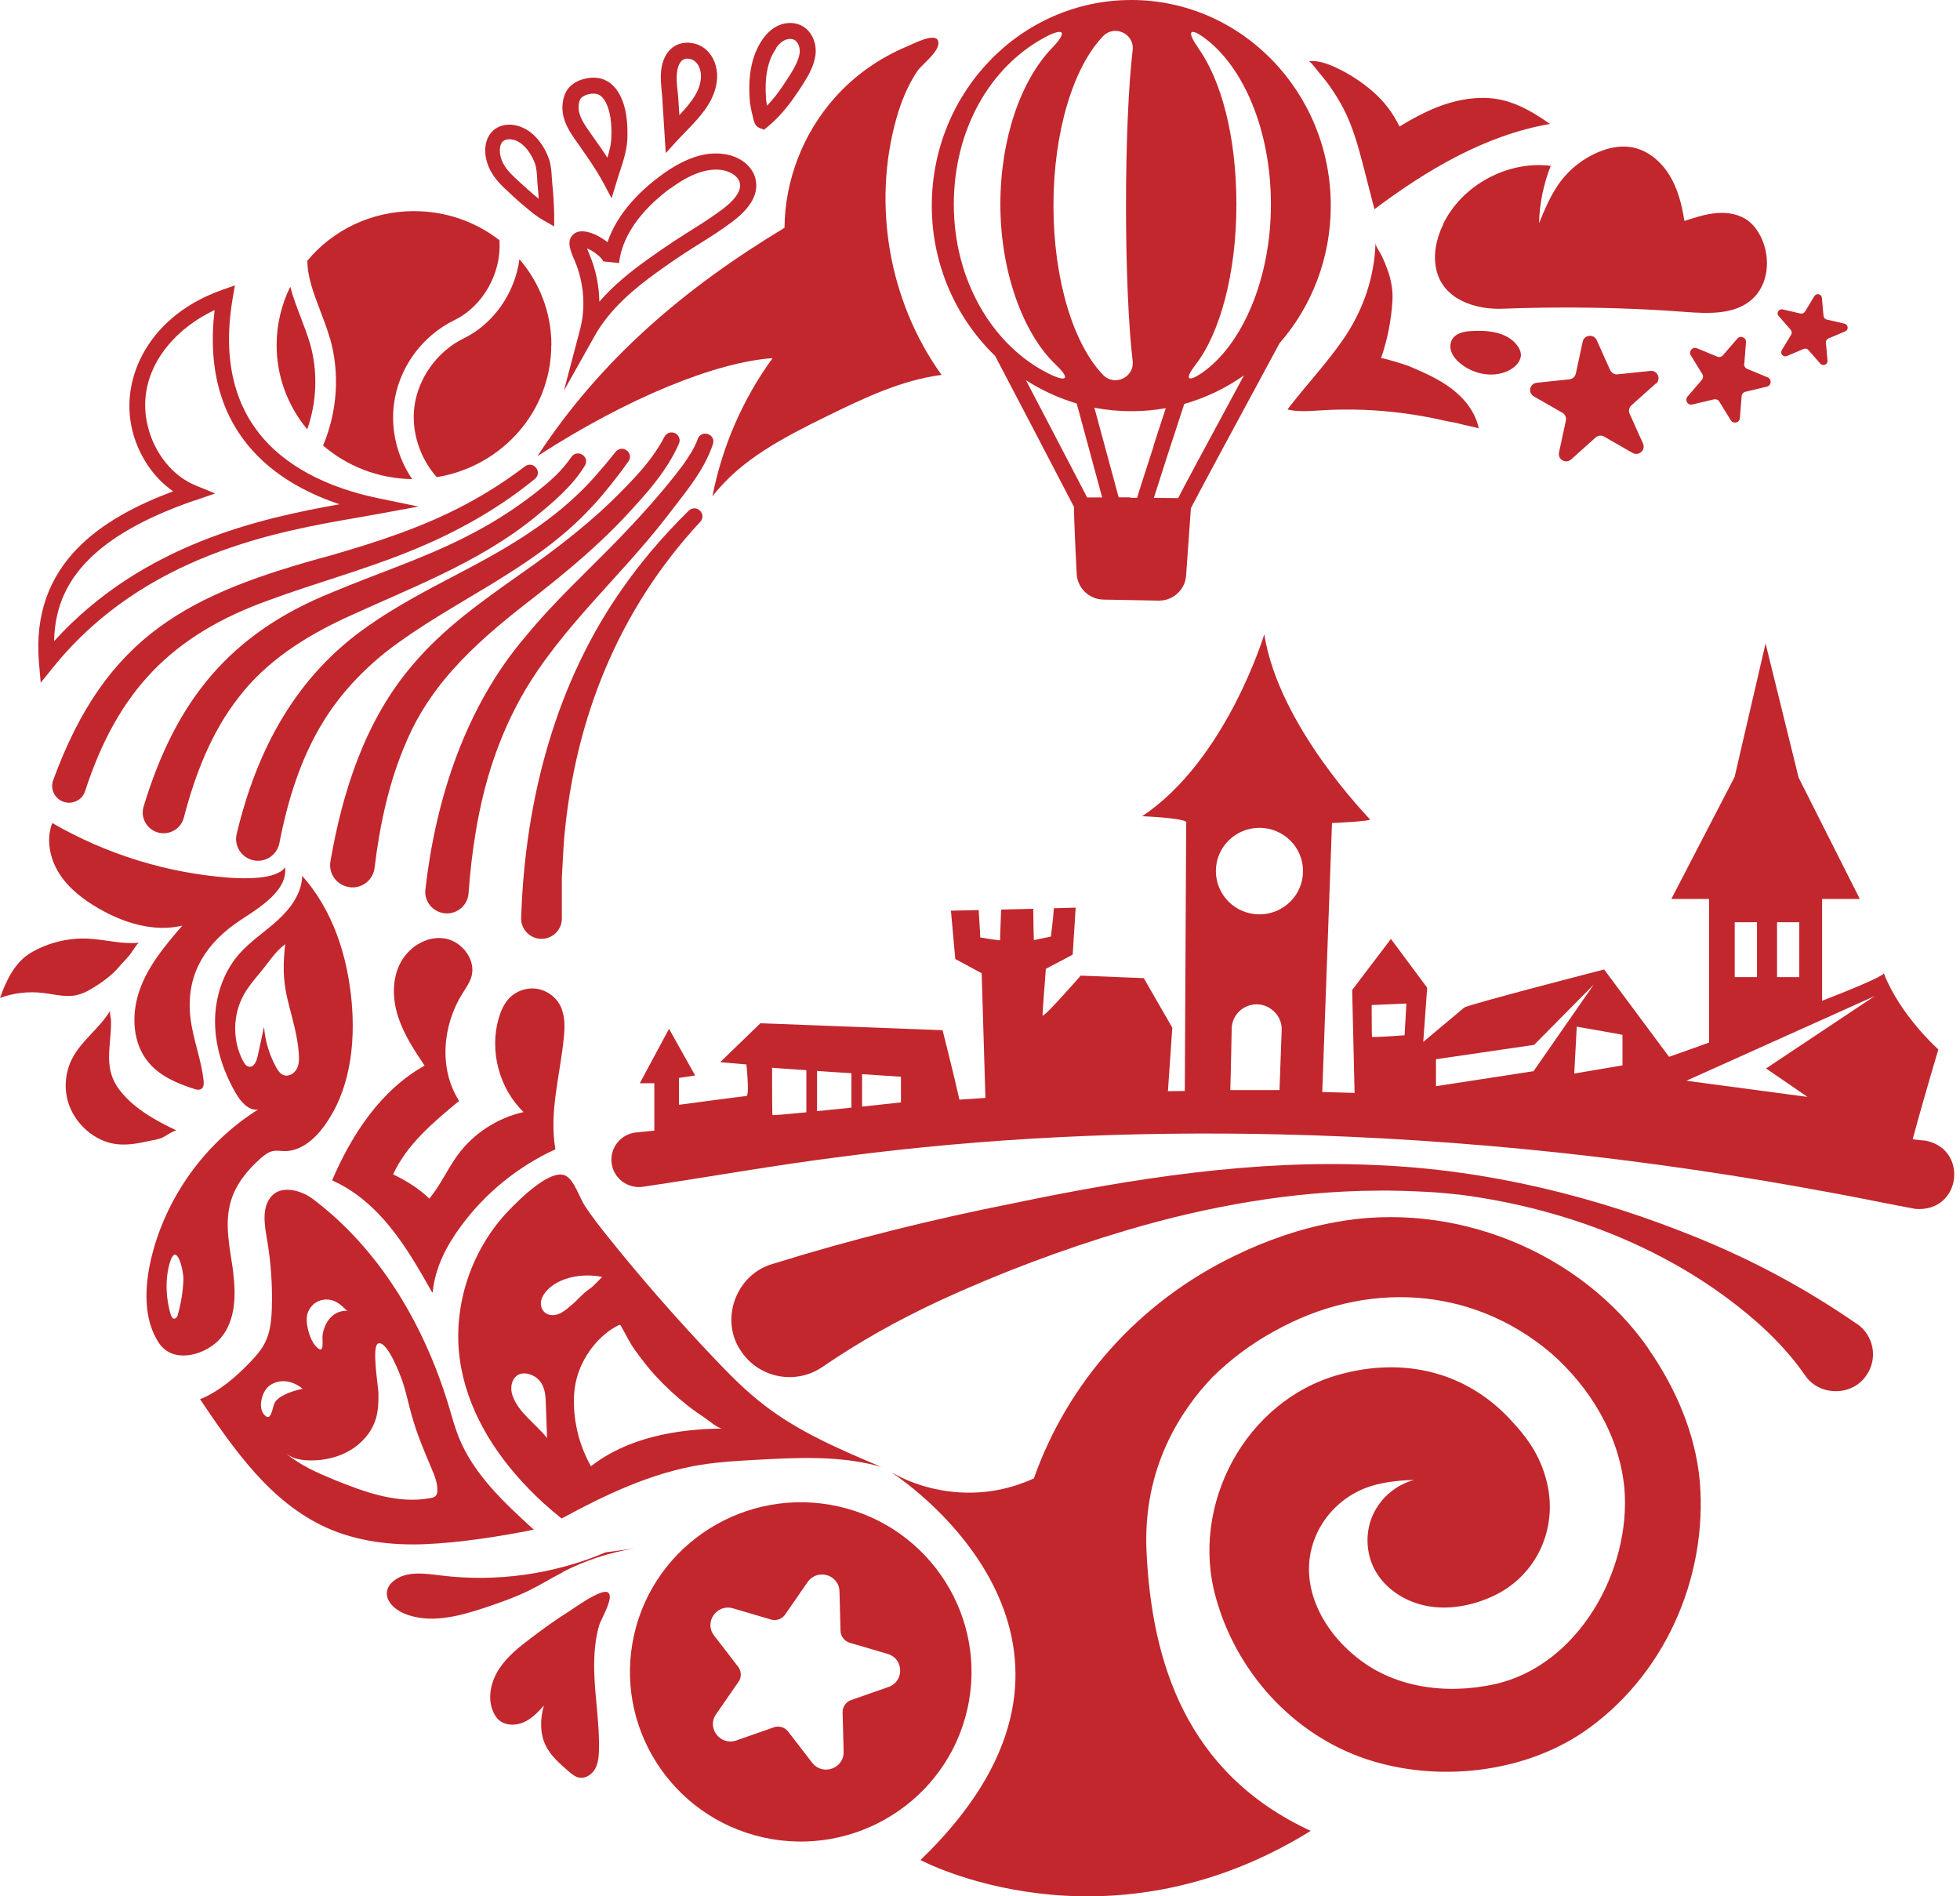 <?xml version="1.0" encoding="UTF-8"?>
<svg xmlns="http://www.w3.org/2000/svg" width="61" height="59" viewBox="0 0 61 59" fill="none">
  <path d="M23.406 3.526C23.463 3.799 23.495 3.923 23.634 3.98L23.777 4.036L23.895 3.941C24.212 3.678 24.502 3.349 24.783 2.931L24.848 2.835C24.915 2.736 24.983 2.637 25.047 2.527C25.172 2.328 25.34 2.023 25.379 1.712C25.429 1.325 25.247 0.946 24.94 0.794C24.733 0.691 24.469 0.687 24.234 0.79C24.048 0.872 23.888 1.01 23.749 1.201C23.399 1.694 23.263 2.35 23.342 3.204C23.346 3.246 23.378 3.413 23.403 3.526H23.406ZM24.159 1.485C24.241 1.368 24.337 1.286 24.437 1.244C24.487 1.223 24.541 1.212 24.594 1.212C24.641 1.212 24.683 1.219 24.719 1.24C24.851 1.308 24.905 1.503 24.887 1.651C24.858 1.868 24.723 2.109 24.626 2.268C24.566 2.367 24.498 2.463 24.437 2.559L24.373 2.658C24.212 2.899 24.045 3.108 23.873 3.289C23.863 3.228 23.852 3.179 23.849 3.161C23.781 2.427 23.884 1.882 24.166 1.492L24.159 1.485Z" fill="#C1272D"></path>
  <path d="M20.616 3.126L20.72 4.763L21.116 4.33C21.191 4.249 21.269 4.171 21.348 4.09C21.412 4.026 21.473 3.958 21.537 3.891C21.922 3.484 22.286 3.023 22.318 2.431C22.336 2.08 22.207 1.751 21.976 1.545C21.69 1.293 21.255 1.258 20.962 1.456C20.748 1.602 20.613 1.864 20.577 2.19C20.552 2.431 20.577 2.651 20.595 2.863C20.602 2.948 20.613 3.037 20.62 3.122L20.616 3.126ZM21.073 2.247C21.091 2.07 21.155 1.931 21.244 1.868C21.287 1.839 21.34 1.825 21.394 1.825C21.48 1.825 21.572 1.857 21.64 1.917C21.758 2.023 21.826 2.211 21.815 2.406C21.794 2.814 21.54 3.161 21.169 3.554C21.162 3.565 21.151 3.572 21.144 3.583L21.112 3.097C21.105 3.002 21.098 2.909 21.087 2.821C21.066 2.622 21.048 2.438 21.069 2.25L21.073 2.247Z" fill="#C1272D"></path>
  <path d="M18.044 4.55C18.3 4.915 18.543 5.262 18.75 5.638L19.035 6.17L19.21 5.592C19.235 5.503 19.267 5.415 19.296 5.326C19.41 4.979 19.528 4.618 19.528 4.228C19.528 4.051 19.528 3.841 19.496 3.629C19.46 3.374 19.396 3.154 19.292 2.955C19.168 2.715 18.978 2.537 18.757 2.463C18.604 2.41 18.425 2.403 18.236 2.442C18.001 2.491 17.812 2.598 17.687 2.75C17.576 2.892 17.515 3.076 17.505 3.306C17.487 3.76 17.74 4.121 17.965 4.437L18.044 4.547V4.55ZM18.083 3.058C18.129 2.998 18.222 2.952 18.336 2.927C18.383 2.917 18.429 2.913 18.468 2.913C18.515 2.913 18.557 2.92 18.597 2.931C18.693 2.963 18.786 3.055 18.85 3.179C18.925 3.324 18.975 3.494 19.003 3.693C19.028 3.873 19.032 4.061 19.028 4.221C19.028 4.451 18.975 4.678 18.903 4.908C18.761 4.685 18.607 4.469 18.457 4.256L18.379 4.146C18.19 3.88 17.997 3.604 18.008 3.321C18.011 3.2 18.036 3.108 18.083 3.051V3.058Z" fill="#C1272D"></path>
  <path d="M15.87 6.014C15.909 6.049 15.948 6.085 15.987 6.124C16.062 6.194 16.144 6.265 16.223 6.333C16.255 6.357 16.283 6.386 16.316 6.411C16.494 6.563 16.679 6.723 16.897 6.847L17.247 7.045V6.645C17.24 6.343 17.222 6.035 17.19 5.734C17.183 5.674 17.179 5.606 17.175 5.539C17.165 5.355 17.15 5.146 17.093 4.968C16.954 4.561 16.633 4.072 16.137 3.923C15.841 3.831 15.545 3.884 15.349 4.061C15.209 4.189 15.124 4.373 15.106 4.586C15.085 4.823 15.142 5.075 15.263 5.305C15.424 5.61 15.652 5.815 15.873 6.014H15.87ZM15.655 4.398C15.705 4.352 15.777 4.334 15.852 4.334C15.905 4.334 15.959 4.345 16.002 4.355C16.33 4.455 16.558 4.823 16.658 5.11C16.697 5.231 16.708 5.401 16.719 5.564C16.722 5.638 16.726 5.709 16.733 5.776C16.747 5.911 16.758 6.049 16.765 6.187C16.715 6.145 16.665 6.102 16.615 6.06C16.583 6.031 16.551 6.007 16.523 5.978C16.448 5.915 16.373 5.851 16.301 5.783C16.258 5.744 16.219 5.709 16.176 5.67C15.977 5.489 15.787 5.319 15.663 5.089C15.584 4.94 15.545 4.77 15.559 4.621C15.566 4.525 15.602 4.44 15.655 4.394V4.398Z" fill="#C1272D"></path>
  <path d="M1.267 21.245L1.659 20.759C4.496 17.251 8.659 16.532 11.15 16.103C11.371 16.064 11.578 16.028 11.771 15.993L13.023 15.763L11.774 15.504C10.757 15.295 9.334 14.831 8.345 13.806C7.293 12.715 6.918 11.198 7.239 9.299L7.311 8.881L6.911 9.022C5.855 9.395 5.031 10.032 4.528 10.872C4.057 11.659 3.91 12.556 4.121 13.402C4.317 14.186 4.781 14.866 5.388 15.288C3.197 16.113 0.946 17.506 1.213 20.625L1.267 21.245ZM6.073 15.571L6.697 15.355L6.083 15.104C5.38 14.816 4.813 14.118 4.603 13.278C4.199 11.67 5.295 10.295 6.679 9.65C6.458 11.514 6.893 13.023 7.978 14.147C8.724 14.919 9.687 15.398 10.568 15.692C8.11 16.128 4.428 16.928 1.684 19.951C1.716 18.431 2.469 16.805 6.069 15.568L6.073 15.571Z" fill="#C1272D"></path>
  <path d="M18.436 7.265C18.318 7.222 18.007 7.116 17.822 7.314C17.629 7.516 17.758 7.814 17.872 8.08L17.886 8.112C18.175 8.796 18.236 9.561 18.05 10.263L17.551 12.155L18.511 10.447C18.992 9.589 19.781 8.955 20.416 8.494C21.058 8.03 21.465 7.775 21.822 7.552C22.146 7.35 22.424 7.173 22.796 6.896C23.377 6.46 23.62 6.014 23.513 5.567C23.42 5.177 23.049 4.876 22.564 4.798C21.957 4.699 21.301 4.919 20.558 5.468C19.945 5.922 19.213 6.623 18.907 7.538C18.735 7.399 18.543 7.3 18.439 7.265H18.436ZM20.855 5.872C21.483 5.408 22.014 5.22 22.482 5.294C22.706 5.33 22.97 5.468 23.024 5.688C23.095 5.982 22.774 6.294 22.492 6.506C22.139 6.769 21.868 6.939 21.554 7.137C21.19 7.367 20.776 7.626 20.12 8.097C19.659 8.431 19.117 8.852 18.653 9.387C18.646 8.888 18.543 8.388 18.346 7.92L18.332 7.885C18.314 7.842 18.289 7.786 18.271 7.732C18.464 7.8 18.76 8.041 18.771 8.133L19.267 8.186C19.381 7.158 20.195 6.357 20.855 5.865V5.872Z" fill="#C1272D"></path>
  <path d="M9.648 10.695C9.573 10.429 9.469 10.167 9.366 9.891C9.245 9.575 9.12 9.253 9.034 8.923C8.763 9.472 8.609 10.089 8.609 10.738C8.609 11.73 8.966 12.644 9.562 13.36C9.862 12.509 9.897 11.567 9.651 10.699L9.648 10.695Z" fill="#C1272D"></path>
  <path d="M10.269 10.521C10.583 11.616 10.498 12.814 10.055 13.863C10.794 14.501 11.764 14.894 12.828 14.909C12.367 14.232 12.157 13.395 12.26 12.577C12.403 11.457 13.127 10.454 14.148 9.958C15.05 9.519 15.618 8.466 15.543 7.474C14.811 6.907 13.891 6.57 12.885 6.57C11.547 6.57 10.348 7.169 9.566 8.112C9.566 8.622 9.763 9.132 9.966 9.667C10.073 9.944 10.184 10.234 10.266 10.525L10.269 10.521Z" fill="#C1272D"></path>
  <path d="M17.161 10.738C17.161 9.721 16.787 8.789 16.166 8.066C16.03 9.097 15.381 10.068 14.428 10.532C13.615 10.929 13.012 11.762 12.897 12.655C12.797 13.434 13.069 14.26 13.593 14.848C15.616 14.519 17.157 12.804 17.157 10.738H17.161Z" fill="#C1272D"></path>
  <path d="M1.656 24.275C1.552 24.551 1.702 24.86 1.984 24.952C2.262 25.044 2.566 24.891 2.651 24.611C3.654 21.535 5.309 19.767 8.389 18.669C9.777 18.155 11.25 17.758 12.67 17.187C14.094 16.624 15.46 15.873 16.648 14.902C16.898 14.685 16.591 14.324 16.338 14.512C15.749 14.962 15.125 15.359 14.472 15.706C13.159 16.404 11.739 16.865 10.308 17.279C5.877 18.477 3.315 19.746 1.656 24.275Z" fill="#C1272D"></path>
  <path d="M10.358 18.424C7.133 19.714 5.463 21.826 4.471 25.093C4.36 25.444 4.571 25.816 4.928 25.908C5.274 25.997 5.631 25.791 5.72 25.448C6.069 24.112 6.572 22.79 7.429 21.698C8.278 20.589 9.459 19.831 10.733 19.235C12.731 18.311 14.875 17.527 16.613 16.121C17.194 15.649 17.808 15.139 18.2 14.494C18.372 14.218 17.979 13.959 17.787 14.214C17.483 14.661 17.102 14.994 16.68 15.323C15.981 15.873 15.21 16.354 14.411 16.748C13.105 17.403 11.725 17.85 10.365 18.421L10.358 18.424Z" fill="#C1272D"></path>
  <path d="M12.045 20.26C14.05 18.711 16.587 17.74 18.364 15.83C18.674 15.511 18.967 15.143 19.238 14.792C19.349 14.646 19.452 14.508 19.563 14.352C19.638 14.242 19.613 14.094 19.506 14.016C19.395 13.931 19.234 13.955 19.152 14.069C19.052 14.196 18.938 14.335 18.828 14.466C18.607 14.724 18.378 14.997 18.132 15.235C17.022 16.344 15.659 17.127 14.268 17.85C13.322 18.346 12.341 18.856 11.456 19.48C9.201 21.043 7.988 23.343 7.367 25.947C7.275 26.32 7.517 26.699 7.899 26.773C8.267 26.844 8.623 26.603 8.695 26.238C8.952 24.909 9.355 23.605 10.05 22.474C10.568 21.624 11.26 20.88 12.045 20.26Z" fill="#C1272D"></path>
  <path d="M10.887 27.609C11.265 27.655 11.611 27.386 11.657 27.011C11.822 25.646 12.111 24.303 12.649 23.077C13.47 21.131 15.036 19.806 16.685 18.537C17.669 17.765 18.654 16.943 19.51 16.018C20.128 15.348 20.748 14.671 21.13 13.806C21.184 13.686 21.134 13.544 21.016 13.484C20.891 13.42 20.741 13.47 20.677 13.594C20.524 13.892 20.335 14.171 20.12 14.437C19.907 14.703 19.671 14.951 19.425 15.203C18.447 16.216 17.338 17.067 16.181 17.875C14.997 18.711 13.784 19.565 12.835 20.699C11.368 22.411 10.658 24.629 10.284 26.805C10.216 27.191 10.491 27.56 10.883 27.606L10.887 27.609Z" fill="#C1272D"></path>
  <path d="M21.718 13.654C21.614 13.948 21.428 14.228 21.243 14.487C20.636 15.295 19.937 16.064 19.234 16.794C18.282 17.776 17.254 18.711 16.351 19.813C14.482 22.003 13.561 24.863 13.24 27.67C13.19 28.049 13.476 28.393 13.861 28.421C14.232 28.449 14.553 28.169 14.582 27.804C14.678 26.472 14.881 25.146 15.277 23.889C15.477 23.261 15.723 22.648 16.023 22.063C17.175 19.781 19.195 18.098 20.761 16.067C21.293 15.362 21.91 14.668 22.192 13.81C22.274 13.495 21.825 13.364 21.714 13.661L21.718 13.654Z" fill="#C1272D"></path>
  <path d="M21.44 15.887C21.026 16.291 20.63 16.719 20.252 17.166C19.98 17.492 19.692 17.86 19.449 18.204C17.294 21.202 16.338 24.898 16.22 28.549C16.198 28.906 16.491 29.215 16.851 29.215C17.215 29.215 17.504 28.91 17.486 28.552C17.486 28.265 17.486 27.585 17.486 27.301C17.512 26.897 17.529 26.454 17.561 26.054C17.897 22.358 19.249 18.977 21.797 16.234C22.007 15.989 21.668 15.674 21.436 15.89L21.44 15.887Z" fill="#C1272D"></path>
  <path d="M18.91 49.545C18.678 49.446 17.889 50.031 17.689 50.155C17.293 50.403 16.915 50.679 16.544 50.959C16.177 51.236 15.806 51.526 15.549 51.909C15.292 52.292 15.167 52.788 15.328 53.217C15.374 53.337 15.442 53.454 15.541 53.535C15.752 53.706 16.066 53.699 16.309 53.589C16.555 53.475 16.747 53.277 16.926 53.075C16.812 53.475 16.797 53.922 16.976 54.301C17.133 54.634 17.422 54.882 17.7 55.123C17.797 55.205 17.9 55.293 18.025 55.315C18.221 55.353 18.421 55.219 18.521 55.045C18.617 54.871 18.635 54.662 18.642 54.464C18.663 53.621 18.506 52.781 18.492 51.937C18.485 51.48 18.521 51.02 18.646 50.577C18.696 50.403 19.149 49.655 18.91 49.552V49.545Z" fill="#C1272D"></path>
  <path d="M51.304 41.965C49.177 38.921 45.217 37.348 41.556 38.032C40.479 38.227 39.433 38.588 38.449 39.066C35.416 40.523 33.221 43.05 32.176 46.005C31.773 46.189 31.345 46.32 30.906 46.391C29.821 46.561 28.683 46.352 27.73 45.81C29.265 46.82 35.066 51.7 28.647 57.88C28.647 57.88 34.374 60.946 40.793 56.973C36.918 55.183 35.847 51.725 35.683 48.294C35.555 45.647 36.779 43.858 37.731 42.858C38.306 42.291 38.962 41.802 39.669 41.419C42.473 39.849 45.777 39.998 48.264 42.1C49.491 43.17 50.401 44.676 50.555 46.31C50.772 48.861 49.12 51.838 46.512 52.409C44.996 52.742 43.333 52.522 42.141 51.505C41.053 50.601 40.361 49.148 40.96 47.773C41.246 47.114 41.802 46.579 42.473 46.313C42.962 46.122 43.49 46.069 44.015 46.051C43.447 46.2 42.958 46.618 42.723 47.15C42.487 47.681 42.509 48.323 42.78 48.837C43.098 49.439 43.733 49.846 44.407 49.974C45.081 50.102 45.788 49.971 46.416 49.691C47.747 49.102 48.446 47.703 48.178 46.288C48.1 45.881 47.954 45.491 47.747 45.133C47.543 44.782 47.283 44.471 47.005 44.173C45.606 42.67 43.669 42.227 41.695 42.77C38.745 43.578 37.039 46.841 37.835 49.694C38.466 52.008 40.225 53.971 42.523 54.74C44.703 55.467 47.358 55.187 49.259 53.911C51.785 52.192 53.152 49.117 52.902 46.097C52.767 44.609 52.15 43.188 51.3 41.969L51.304 41.965Z" fill="#C1272D"></path>
  <path d="M13.248 48.05C14.304 48.007 15.575 47.809 16.613 47.6C15.692 46.76 14.743 45.881 14.279 44.726C14.155 44.417 14.069 44.099 13.976 43.783C13.223 41.271 11.835 38.886 9.73 37.305C9.359 37.029 8.756 36.876 8.449 37.224C8.139 37.575 8.232 38.11 8.31 38.57C8.432 39.276 8.482 39.991 8.46 40.707C8.449 41.072 8.414 41.448 8.25 41.777C8.135 42.008 7.961 42.203 7.782 42.39C7.333 42.858 6.826 43.294 6.227 43.542C6.747 44.318 7.311 45.133 7.936 45.831C8.56 46.529 9.295 47.146 10.148 47.532C11.111 47.968 12.192 48.096 13.248 48.05ZM9.552 40.955C9.58 40.778 9.691 40.615 9.844 40.523C10.001 40.431 10.198 40.413 10.369 40.473C10.54 40.533 10.676 40.665 10.804 40.792C10.608 40.775 10.412 40.863 10.28 41.008C10.148 41.15 10.073 41.342 10.041 41.533C10.016 41.703 10.116 42.174 9.855 41.919C9.68 41.749 9.588 41.437 9.555 41.203C9.545 41.122 9.541 41.04 9.555 40.959L9.552 40.955ZM8.578 43.606C8.464 43.748 8.464 44.279 8.228 44.028C8.021 43.808 8.146 43.344 8.339 43.159C8.482 43.025 8.688 42.965 8.885 42.982C9.081 43 9.266 43.089 9.42 43.216C9.263 43.245 9.113 43.291 8.963 43.351C8.82 43.411 8.678 43.485 8.578 43.606ZM8.924 45.24C9.131 45.406 9.413 45.445 9.68 45.445C10.108 45.445 10.537 45.346 10.904 45.126C11.268 44.91 11.568 44.566 11.693 44.162C11.771 43.907 11.782 43.638 11.778 43.372C11.778 43.145 11.55 41.866 11.778 41.802C12.06 41.728 12.467 42.805 12.535 43.014C12.649 43.354 12.717 43.709 12.817 44.056C12.973 44.619 13.206 45.162 13.434 45.704C13.527 45.923 13.619 46.15 13.612 46.388C13.612 46.437 13.601 46.49 13.573 46.533C13.53 46.59 13.459 46.608 13.391 46.618C12.381 46.806 11.361 46.437 10.412 46.051C9.887 45.835 9.359 45.608 8.924 45.243V45.24Z" fill="#C1272D"></path>
  <path d="M30.105 53.192C30.751 50.35 28.957 47.522 26.095 46.877C23.234 46.235 20.386 48.018 19.737 50.86C19.091 53.702 20.886 56.53 23.747 57.175C26.609 57.816 29.456 56.034 30.105 53.192ZM27.654 52.494L26.491 52.901C26.327 52.958 26.22 53.114 26.224 53.288L26.256 54.51C26.27 55.035 25.599 55.268 25.278 54.854L24.529 53.883C24.422 53.745 24.24 53.691 24.079 53.752L22.916 54.159C22.42 54.333 21.985 53.773 22.285 53.344L22.984 52.334C23.084 52.192 23.077 52.005 22.973 51.866L22.224 50.895C21.903 50.481 22.306 49.9 22.813 50.048L23.994 50.396C24.161 50.445 24.34 50.382 24.436 50.24L25.135 49.23C25.435 48.797 26.116 48.999 26.127 49.524L26.159 50.747C26.163 50.92 26.281 51.069 26.445 51.119L27.626 51.466C28.132 51.615 28.15 52.32 27.654 52.494Z" fill="#C1272D"></path>
  <path d="M30.966 11.067C31.334 11.765 32.797 14.561 33.428 15.78C33.428 15.83 33.428 15.89 33.428 15.957C33.428 16.096 33.439 16.291 33.446 16.507C33.464 16.943 33.489 17.485 33.51 17.86C33.532 18.3 33.895 18.647 34.338 18.658L36.058 18.69C36.058 18.69 36.068 18.69 36.072 18.69C36.514 18.69 36.885 18.35 36.914 17.91L37.064 15.812C37.228 15.486 38.552 13.03 39.822 10.681C40.814 9.547 41.417 8.044 41.417 6.4C41.417 2.867 38.637 0 35.209 0C31.78 0 29 2.863 29 6.4C29 8.243 29.757 9.901 30.966 11.071V11.067ZM31.933 11.833C32.418 12.145 32.95 12.389 33.51 12.556L34.302 15.479H33.835C33.482 14.806 32.557 13.03 31.933 11.836V11.833ZM38.552 11.985C37.296 14.31 36.835 15.164 36.668 15.5L35.911 15.493C36.09 14.923 36.525 13.576 36.857 12.57C37.528 12.378 38.156 12.077 38.716 11.68C38.662 11.783 38.605 11.882 38.552 11.985ZM37.292 1.488C36.917 0.964 37.035 0.847 37.485 1.18C38.705 2.08 39.554 4.061 39.554 6.365C39.554 8.668 38.662 10.752 37.389 11.616C36.964 11.903 36.857 11.804 37.21 11.347C37.967 10.373 38.48 8.509 38.48 6.365C38.48 4.221 38.002 2.491 37.289 1.488H37.292ZM35.904 13.881C35.608 14.799 35.458 15.252 35.39 15.49H35.18V15.476H34.816L34.06 12.687C34.431 12.758 34.812 12.796 35.205 12.796C35.572 12.796 35.933 12.765 36.282 12.701C36.175 13.023 36.036 13.452 35.897 13.881H35.904ZM35.251 1.559C35.126 2.612 35.044 4.387 35.044 6.396C35.044 8.406 35.126 10.181 35.251 11.234C35.312 11.737 34.691 12.035 34.334 11.67C33.417 10.727 32.786 8.718 32.786 6.396C32.786 4.075 33.417 2.07 34.334 1.123C34.688 0.758 35.312 1.052 35.251 1.559ZM32.483 1.18C33.093 0.847 33.253 0.964 32.747 1.488C31.78 2.488 31.134 4.299 31.134 6.365C31.134 8.431 31.83 10.373 32.857 11.347C33.339 11.804 33.193 11.907 32.618 11.616C30.895 10.752 29.685 8.725 29.685 6.365C29.685 4.004 30.834 2.08 32.486 1.18H32.483Z" fill="#C1272D"></path>
  <path d="M17.511 48.918C18.221 48.553 18.988 48.301 19.776 48.181L18.849 48.305C17.24 48.989 15.448 49.24 13.714 49.024C13.222 48.964 12.666 48.879 12.27 49.18C12.166 49.258 12.08 49.361 12.052 49.485C11.973 49.797 12.27 50.077 12.566 50.204C13.361 50.541 14.271 50.3 15.092 50.027C15.559 49.871 16.03 49.705 16.473 49.489C16.826 49.315 17.161 49.106 17.514 48.925L17.511 48.918Z" fill="#C1272D"></path>
  <path d="M16.738 14.186C19.567 12.357 22.297 11.266 24.045 11.145C23.114 12.421 22.472 13.902 22.172 15.447C23.064 14.285 24.427 13.594 25.747 12.945C26.885 12.389 28.048 11.829 29.304 11.666C27.667 9.391 27.139 6.365 27.902 3.671C28.048 3.161 28.252 2.654 28.551 2.211C28.701 1.995 29.251 1.602 29.204 1.304C29.151 0.975 28.43 1.361 28.227 1.446C27.378 1.8 26.603 2.342 25.99 3.03C24.998 4.136 24.427 5.606 24.416 7.088C21.316 8.959 18.715 11.163 16.734 14.182L16.738 14.186Z" fill="#C1272D"></path>
  <path d="M2.394 30.962C2.644 30.909 2.861 30.763 3.076 30.625C3.307 30.473 3.525 30.296 3.704 30.087C3.811 29.959 3.932 29.842 4.039 29.714C4.085 29.661 4.274 29.342 4.328 29.335C4.082 29.36 3.839 29.342 3.593 29.31C3.311 29.275 3.026 29.222 2.744 29.208C2.126 29.179 1.502 29.332 0.967 29.643C0.46 29.938 0.189 30.522 0 31.054C0.425 30.895 0.892 30.845 1.342 30.898C1.691 30.941 2.048 31.04 2.391 30.965L2.394 30.962Z" fill="#C1272D"></path>
  <path d="M7.297 28.761C7.818 28.382 8.967 27.811 8.874 26.989C8.603 27.372 7.611 27.347 7.14 27.312C5.203 27.17 3.304 26.582 1.627 25.611C1.428 26.121 1.549 26.72 1.845 27.184C2.141 27.648 2.591 27.992 3.069 28.268C3.854 28.722 4.789 29.013 5.674 28.804C5.145 29.413 4.614 30.047 4.346 30.806C4.079 31.564 4.114 32.478 4.646 33.088C4.999 33.496 5.52 33.715 6.034 33.882C6.112 33.907 6.202 33.928 6.269 33.882C6.344 33.829 6.348 33.722 6.337 33.63C6.266 32.968 6.005 32.337 5.927 31.674C5.784 30.441 6.291 29.491 7.301 28.758L7.297 28.761Z" fill="#C1272D"></path>
  <path d="M5.057 35.399C5.114 35.37 5.445 35.158 5.495 35.179C5.014 34.949 4.536 34.697 4.132 34.35C3.997 34.233 3.868 34.102 3.754 33.96C3.455 33.588 3.376 33.219 3.397 32.751C3.408 32.528 3.433 32.308 3.447 32.085C3.455 31.975 3.458 31.862 3.455 31.752C3.455 31.692 3.401 31.49 3.43 31.447C3.108 31.993 2.545 32.369 2.252 32.929C2.034 33.347 1.985 33.846 2.12 34.297C2.32 34.959 2.934 35.523 3.633 35.604C3.986 35.643 4.329 35.576 4.675 35.498C4.814 35.466 4.928 35.459 5.06 35.395L5.057 35.399Z" fill="#C1272D"></path>
  <path d="M16.426 46.299C16.755 46.639 17.108 46.958 17.479 47.252C18.849 46.508 20.28 45.828 21.821 45.58C22.385 45.491 22.952 45.459 23.519 45.427C24.825 45.356 26.16 45.286 27.419 45.644C26.16 45.112 24.886 44.57 23.805 43.741C23.216 43.291 22.695 42.763 22.185 42.224C21.061 41.04 19.987 39.814 18.967 38.545C18.703 38.216 18.439 37.883 18.207 37.532C18.043 37.284 17.878 36.742 17.618 36.593C17.147 36.324 16.13 37.362 15.838 37.663C14.667 38.879 14.082 40.633 14.31 42.298C14.517 43.815 15.356 45.194 16.426 46.296V46.299ZM19.256 41.235C19.256 41.235 19.281 41.224 19.295 41.228C19.309 41.232 19.316 41.246 19.323 41.256C19.473 41.515 19.591 41.777 19.766 42.018C19.966 42.295 20.173 42.564 20.404 42.816C20.708 43.145 21.036 43.45 21.386 43.726C21.564 43.868 21.75 43.999 21.939 44.123C22.056 44.201 22.342 44.453 22.485 44.453C21.04 44.467 19.53 44.74 18.392 45.626C18.067 45.052 17.886 44.403 17.864 43.748C17.853 43.457 17.875 43.166 17.95 42.886C18.125 42.217 18.628 41.544 19.259 41.232L19.256 41.235ZM16.847 40.459C16.879 40.324 16.965 40.208 17.065 40.112C17.358 39.832 17.796 39.704 18.217 39.69C18.399 39.687 18.578 39.701 18.742 39.736C18.656 39.821 18.574 39.906 18.488 39.991C18.421 40.062 18.349 40.105 18.274 40.161C18.085 40.303 17.939 40.498 17.75 40.64C17.636 40.739 17.522 40.838 17.379 40.891C17.236 40.945 17.065 40.938 16.951 40.838C16.847 40.746 16.812 40.594 16.844 40.459H16.847ZM16.416 42.748C16.837 42.84 16.969 43.181 16.983 43.567C16.997 43.96 17.011 44.357 17.026 44.751C16.669 44.293 16.123 43.957 15.945 43.407C15.834 43.064 16.012 42.663 16.416 42.748Z" fill="#C1272D"></path>
  <path d="M7.264 39.619C7.164 38.871 6.968 38.099 7.186 37.373C7.342 36.848 7.703 36.405 8.113 36.044C8.227 35.944 8.352 35.845 8.502 35.817C8.613 35.795 8.73 35.817 8.841 35.82C9.341 35.831 9.772 35.469 10.068 35.069C10.886 33.974 11.067 32.525 10.943 31.164C10.814 29.746 10.357 28.318 9.405 27.255C9.394 27.794 9.044 28.268 8.645 28.634C8.245 28.999 7.781 29.296 7.428 29.704C6.925 30.288 6.682 31.072 6.693 31.837C6.704 32.606 6.957 33.361 7.342 34.024C7.496 34.286 7.731 34.566 8.031 34.527C6.372 35.569 5.152 37.273 4.702 39.173C4.506 40.005 4.445 41.054 4.952 41.799C5.377 42.422 6.29 42.196 6.772 41.738C7.321 41.214 7.357 40.36 7.257 39.609L7.264 39.619ZM8.013 32.886C7.981 33.031 7.903 33.212 7.756 33.194C7.667 33.184 7.607 33.099 7.567 33.021C7.228 32.383 7.239 31.578 7.589 30.951C7.728 30.703 7.913 30.483 8.095 30.267C8.334 29.984 8.577 29.594 8.877 29.381C8.809 29.959 8.802 30.473 8.937 31.047C9.073 31.632 9.266 32.209 9.301 32.808C9.312 32.968 9.308 33.134 9.23 33.272C9.151 33.41 8.98 33.51 8.83 33.457C8.723 33.418 8.652 33.315 8.595 33.212C8.381 32.822 8.249 32.39 8.217 31.947C8.149 32.262 8.081 32.578 8.013 32.893V32.886ZM5.541 40.898C5.523 40.962 5.484 41.037 5.419 41.033C5.362 41.03 5.334 40.966 5.316 40.913C5.159 40.413 5.134 39.793 5.287 39.286C5.494 38.609 5.719 39.534 5.708 39.825C5.694 40.186 5.637 40.548 5.537 40.898H5.541Z" fill="#C1272D"></path>
  <path d="M43.19 8.42C43.137 8.261 43.073 8.108 43.001 7.956C42.958 7.86 42.805 7.662 42.809 7.562C42.776 8.608 42.441 9.604 41.863 10.472C41.328 11.273 40.654 11.974 40.068 12.743C40.414 12.825 40.778 12.789 41.135 12.768C41.995 12.715 42.862 12.75 43.718 12.864C44.139 12.921 44.56 12.998 44.974 13.094C45.142 13.133 45.303 13.147 45.467 13.197C45.52 13.215 46.02 13.317 46.023 13.332C45.923 12.835 45.588 12.407 45.181 12.098C44.775 11.79 44.303 11.585 43.833 11.386C43.776 11.361 42.99 11.113 42.98 11.149C43.187 10.546 43.297 9.979 43.337 9.352C43.354 9.033 43.297 8.721 43.194 8.42H43.19Z" fill="#C1272D"></path>
  <path d="M47.026 11.489C47.2 11.383 47.357 11.202 47.332 11.003C47.322 10.918 47.282 10.84 47.236 10.773C46.915 10.312 46.258 10.266 45.745 10.305C45.538 10.319 45.309 10.376 45.199 10.553C45.12 10.677 45.124 10.84 45.181 10.975C45.238 11.11 45.341 11.223 45.456 11.315C45.891 11.67 46.547 11.779 47.029 11.489H47.026Z" fill="#C1272D"></path>
  <path d="M13.469 40.197C13.54 39.453 13.897 38.762 14.343 38.159C15.099 37.128 16.123 36.295 17.286 35.764C17.083 34.615 17.433 33.453 17.547 32.294C17.582 31.951 17.59 31.585 17.429 31.277C17.283 31.004 17.001 30.809 16.694 30.767C16.387 30.724 16.062 30.838 15.848 31.061C15.688 31.231 15.591 31.451 15.524 31.674C15.224 32.691 15.531 33.864 16.294 34.605C15.485 34.785 14.742 35.267 14.25 35.934C13.929 36.37 13.711 36.88 13.362 37.298C13.033 36.979 12.644 36.742 12.234 36.543C12.666 35.608 13.49 34.917 14.289 34.258C13.651 33.262 13.768 31.908 14.396 30.909C14.496 30.749 14.61 30.59 14.667 30.409C14.835 29.867 14.364 29.264 13.8 29.197C13.237 29.126 12.677 29.505 12.434 30.019C12.191 30.529 12.22 31.135 12.402 31.674C12.584 32.213 12.898 32.691 13.215 33.159C11.852 33.921 10.946 35.303 10.336 36.731C11.06 37.05 11.67 37.592 12.163 38.209C12.659 38.825 13.051 39.513 13.44 40.2C13.419 40.147 13.469 40.261 13.472 40.2L13.469 40.197Z" fill="#C1272D"></path>
  <path d="M54.286 11.329L54.34 10.649C54.35 10.5 54.165 10.426 54.068 10.539L53.622 11.056C53.58 11.106 53.508 11.124 53.447 11.099L52.812 10.837C52.673 10.78 52.545 10.932 52.623 11.06L52.98 11.641C53.016 11.698 53.009 11.769 52.966 11.822L52.52 12.339C52.423 12.453 52.527 12.623 52.673 12.587L53.34 12.428C53.405 12.414 53.472 12.439 53.508 12.495L53.865 13.076C53.944 13.204 54.14 13.158 54.15 13.009L54.204 12.329C54.208 12.261 54.257 12.208 54.322 12.191L54.989 12.031C55.135 11.996 55.149 11.797 55.01 11.741L54.375 11.478C54.315 11.453 54.275 11.39 54.279 11.326L54.286 11.329Z" fill="#C1272D"></path>
  <path d="M51.542 11.939C51.706 11.79 51.584 11.521 51.363 11.542L50.346 11.648C50.246 11.659 50.154 11.606 50.111 11.514L49.694 10.585C49.604 10.383 49.305 10.415 49.258 10.631L49.044 11.623C49.023 11.719 48.941 11.794 48.844 11.804L47.827 11.911C47.606 11.935 47.542 12.226 47.738 12.336L48.623 12.843C48.709 12.892 48.755 12.991 48.734 13.087L48.52 14.079C48.473 14.296 48.734 14.444 48.898 14.296L49.658 13.615C49.733 13.548 49.84 13.537 49.925 13.587L50.81 14.094C51.003 14.203 51.224 14.005 51.135 13.803L50.718 12.874C50.678 12.782 50.7 12.68 50.775 12.612L51.535 11.932L51.542 11.939Z" fill="#C1272D"></path>
  <path d="M44.916 6.981C44.698 7.431 44.588 7.949 44.712 8.431C44.941 9.334 45.936 9.639 46.761 9.607C47.97 9.561 49.18 9.558 50.389 9.596C51.074 9.618 51.756 9.653 52.441 9.706C53.165 9.76 53.978 9.798 54.521 9.32C55.042 8.863 55.113 8.037 54.821 7.41C54.724 7.204 54.592 7.013 54.414 6.875C54.139 6.666 53.775 6.602 53.429 6.63C53.083 6.659 52.751 6.769 52.423 6.875C52.344 6.375 52.219 5.868 51.948 5.436C51.681 5.004 51.249 4.649 50.742 4.575C50.4 4.525 50.05 4.603 49.733 4.738C49.272 4.933 48.866 5.252 48.566 5.649C48.273 6.039 48.084 6.496 47.899 6.946C47.913 6.336 48.038 5.727 48.263 5.16C46.914 4.993 45.498 5.762 44.909 6.981H44.916Z" fill="#C1272D"></path>
  <path d="M57.768 41.182C56.209 40.105 54.578 39.229 52.84 38.521C49.669 37.224 46.279 36.398 42.847 36.256C39.05 36.072 35.261 36.667 31.554 37.44C29.024 37.943 26.541 38.553 24.065 39.325C22.898 39.644 22.374 41.093 23.084 42.075C23.651 42.894 24.779 43.099 25.603 42.532C26.741 41.752 27.933 41.086 29.192 40.498C31.079 39.623 33.078 38.871 35.086 38.276C37.598 37.535 40.21 37.068 42.836 37.05C43.318 37.043 43.928 37.061 44.409 37.089C44.748 37.103 45.119 37.142 45.455 37.178C48.884 37.624 52.291 38.967 54.856 41.299C55.349 41.756 55.802 42.252 56.18 42.801C56.622 43.453 57.65 43.457 58.089 42.794C58.456 42.266 58.314 41.536 57.775 41.182H57.768Z" fill="#C1272D"></path>
  <path d="M59.869 35.491C59.869 35.491 59.719 35.473 59.527 35.452C59.83 34.318 60.326 32.656 60.326 32.656C60.326 32.656 59.145 31.61 58.631 30.292C58.531 30.409 57.725 30.746 56.708 31.142V27.974H57.882L55.977 24.197L54.949 20.022L53.986 24.175L52.016 27.974H53.19V32.443C52.452 32.709 51.945 32.886 51.945 32.886L49.925 30.168C49.925 30.168 45.683 31.259 45.569 31.355C45.455 31.451 44.295 32.422 44.295 32.422L44.417 30.735L43.289 29.218L42.083 30.806L42.158 34.009C41.823 33.999 41.487 33.992 41.152 33.981C41.206 32.539 41.455 25.611 41.455 25.611C41.455 25.611 42.679 25.558 42.636 25.497C42.593 25.437 39.803 22.606 39.347 19.739C39.347 19.739 38.166 23.658 35.547 25.398C37.131 25.476 36.917 25.611 36.917 25.611L36.874 33.949C36.699 33.949 36.524 33.953 36.349 33.956L36.485 31.979L35.597 30.437L33.634 30.359C33.634 30.359 32.446 31.724 32.446 31.593C32.446 31.465 32.55 30.147 32.55 30.147L33.385 29.707L33.477 28.244L32.799 28.262C32.782 28.545 32.707 29.144 32.707 29.144L32.175 29.254C32.175 29.254 32.157 28.57 32.157 28.279L31.158 28.304C31.151 28.609 31.115 29.232 31.13 29.254C31.151 29.282 30.509 29.172 30.509 29.172C30.509 29.172 30.477 28.58 30.459 28.318L29.595 28.339L29.731 29.842L30.552 30.285L30.669 34.165C30.398 34.183 30.127 34.201 29.859 34.218C29.71 33.531 29.335 32.057 29.335 32.057L23.666 31.841L22.413 33.053L23.23 33.123C23.23 33.123 23.334 34.098 23.23 34.105C23.127 34.112 21.132 34.378 21.132 34.378V33.542L21.635 33.467L20.822 32.014L19.912 33.708H20.365V35.182C20.183 35.2 20.008 35.218 19.83 35.236C19.33 35.267 18.959 35.725 19.038 36.217C19.109 36.681 19.548 37 20.015 36.929C22.046 36.628 24.161 36.249 26.195 35.994C30.701 35.402 35.261 35.193 39.807 35.299C45.58 35.431 51.392 36.061 57.069 37.128C57.736 37.248 58.956 37.5 59.623 37.62C61.068 37.72 61.275 35.693 59.866 35.484L59.869 35.491ZM25.096 34.612C24.497 34.672 24.044 34.711 24.04 34.697C24.029 34.658 24.029 33.226 24.029 33.226C24.044 33.23 24.497 33.262 25.096 33.301V34.608V34.612ZM26.498 34.467C26.145 34.502 25.774 34.541 25.428 34.576V33.325C25.774 33.35 26.145 33.375 26.498 33.396V34.463V34.467ZM28.04 34.304C28.04 34.304 27.508 34.36 26.83 34.435V33.425C27.508 33.471 28.04 33.506 28.04 33.506V34.307V34.304ZM39.821 33.921H38.287C38.294 33.946 38.319 32.808 38.333 32.011C38.34 31.589 38.687 31.252 39.111 31.252C39.536 31.252 39.907 31.617 39.889 32.053L39.821 33.921ZM39.197 28.453C38.447 28.453 37.841 27.85 37.841 27.106C37.841 26.362 38.447 25.76 39.197 25.76C39.946 25.76 40.553 26.362 40.553 27.106C40.553 27.85 39.946 28.453 39.197 28.453ZM43.717 32.216C43.717 32.216 42.711 32.291 42.7 32.262C42.69 32.234 42.69 31.274 42.69 31.274L43.771 31.228L43.714 32.216H43.717ZM44.691 33.804V32.961L47.745 32.514L49.601 30.639L47.728 33.333L44.691 33.8V33.804ZM50.496 33.152L48.994 33.407L49.073 31.947C49.073 31.947 50.432 32.184 50.496 32.202V33.155V33.152ZM55.306 28.697H55.998V30.405H55.306V28.697ZM53.989 28.697H54.682V30.405H53.989V28.697ZM54.964 33.248L56.255 34.133L52.484 33.63L58.349 30.994L54.964 33.248Z" fill="#C1272D"></path>
  <path d="M41.017 2.218C41.117 2.332 41.213 2.452 41.306 2.573C41.335 2.612 41.363 2.651 41.388 2.686C41.542 2.902 41.681 3.133 41.806 3.367C42.116 3.965 42.28 4.589 42.448 5.238L42.776 6.51C44.41 5.284 46.223 4.206 48.239 3.856C47.785 3.537 47.3 3.243 46.761 3.115C46.208 2.987 45.627 3.048 45.084 3.211C44.542 3.374 44.039 3.643 43.557 3.937C43.336 3.501 43.097 3.172 42.726 2.849C42.373 2.541 41.97 2.282 41.542 2.087C41.285 1.97 41.006 1.875 40.724 1.903C40.778 1.896 40.978 2.169 41.017 2.215V2.218Z" fill="#C1272D"></path>
  <path d="M55.731 10.266C55.767 10.309 55.774 10.369 55.745 10.415L55.453 10.897C55.389 11.003 55.499 11.127 55.614 11.078L56.134 10.858C56.184 10.837 56.245 10.851 56.281 10.89L56.652 11.315C56.734 11.407 56.887 11.344 56.877 11.22L56.827 10.66C56.823 10.607 56.852 10.553 56.905 10.532L57.426 10.312C57.54 10.263 57.526 10.1 57.405 10.071L56.852 9.944C56.798 9.93 56.759 9.887 56.752 9.83L56.702 9.27C56.691 9.146 56.531 9.111 56.466 9.217L56.174 9.699C56.145 9.745 56.088 9.77 56.035 9.756L55.481 9.628C55.36 9.6 55.275 9.742 55.357 9.834L55.728 10.259L55.731 10.266Z" fill="#C1272D"></path>
</svg>
